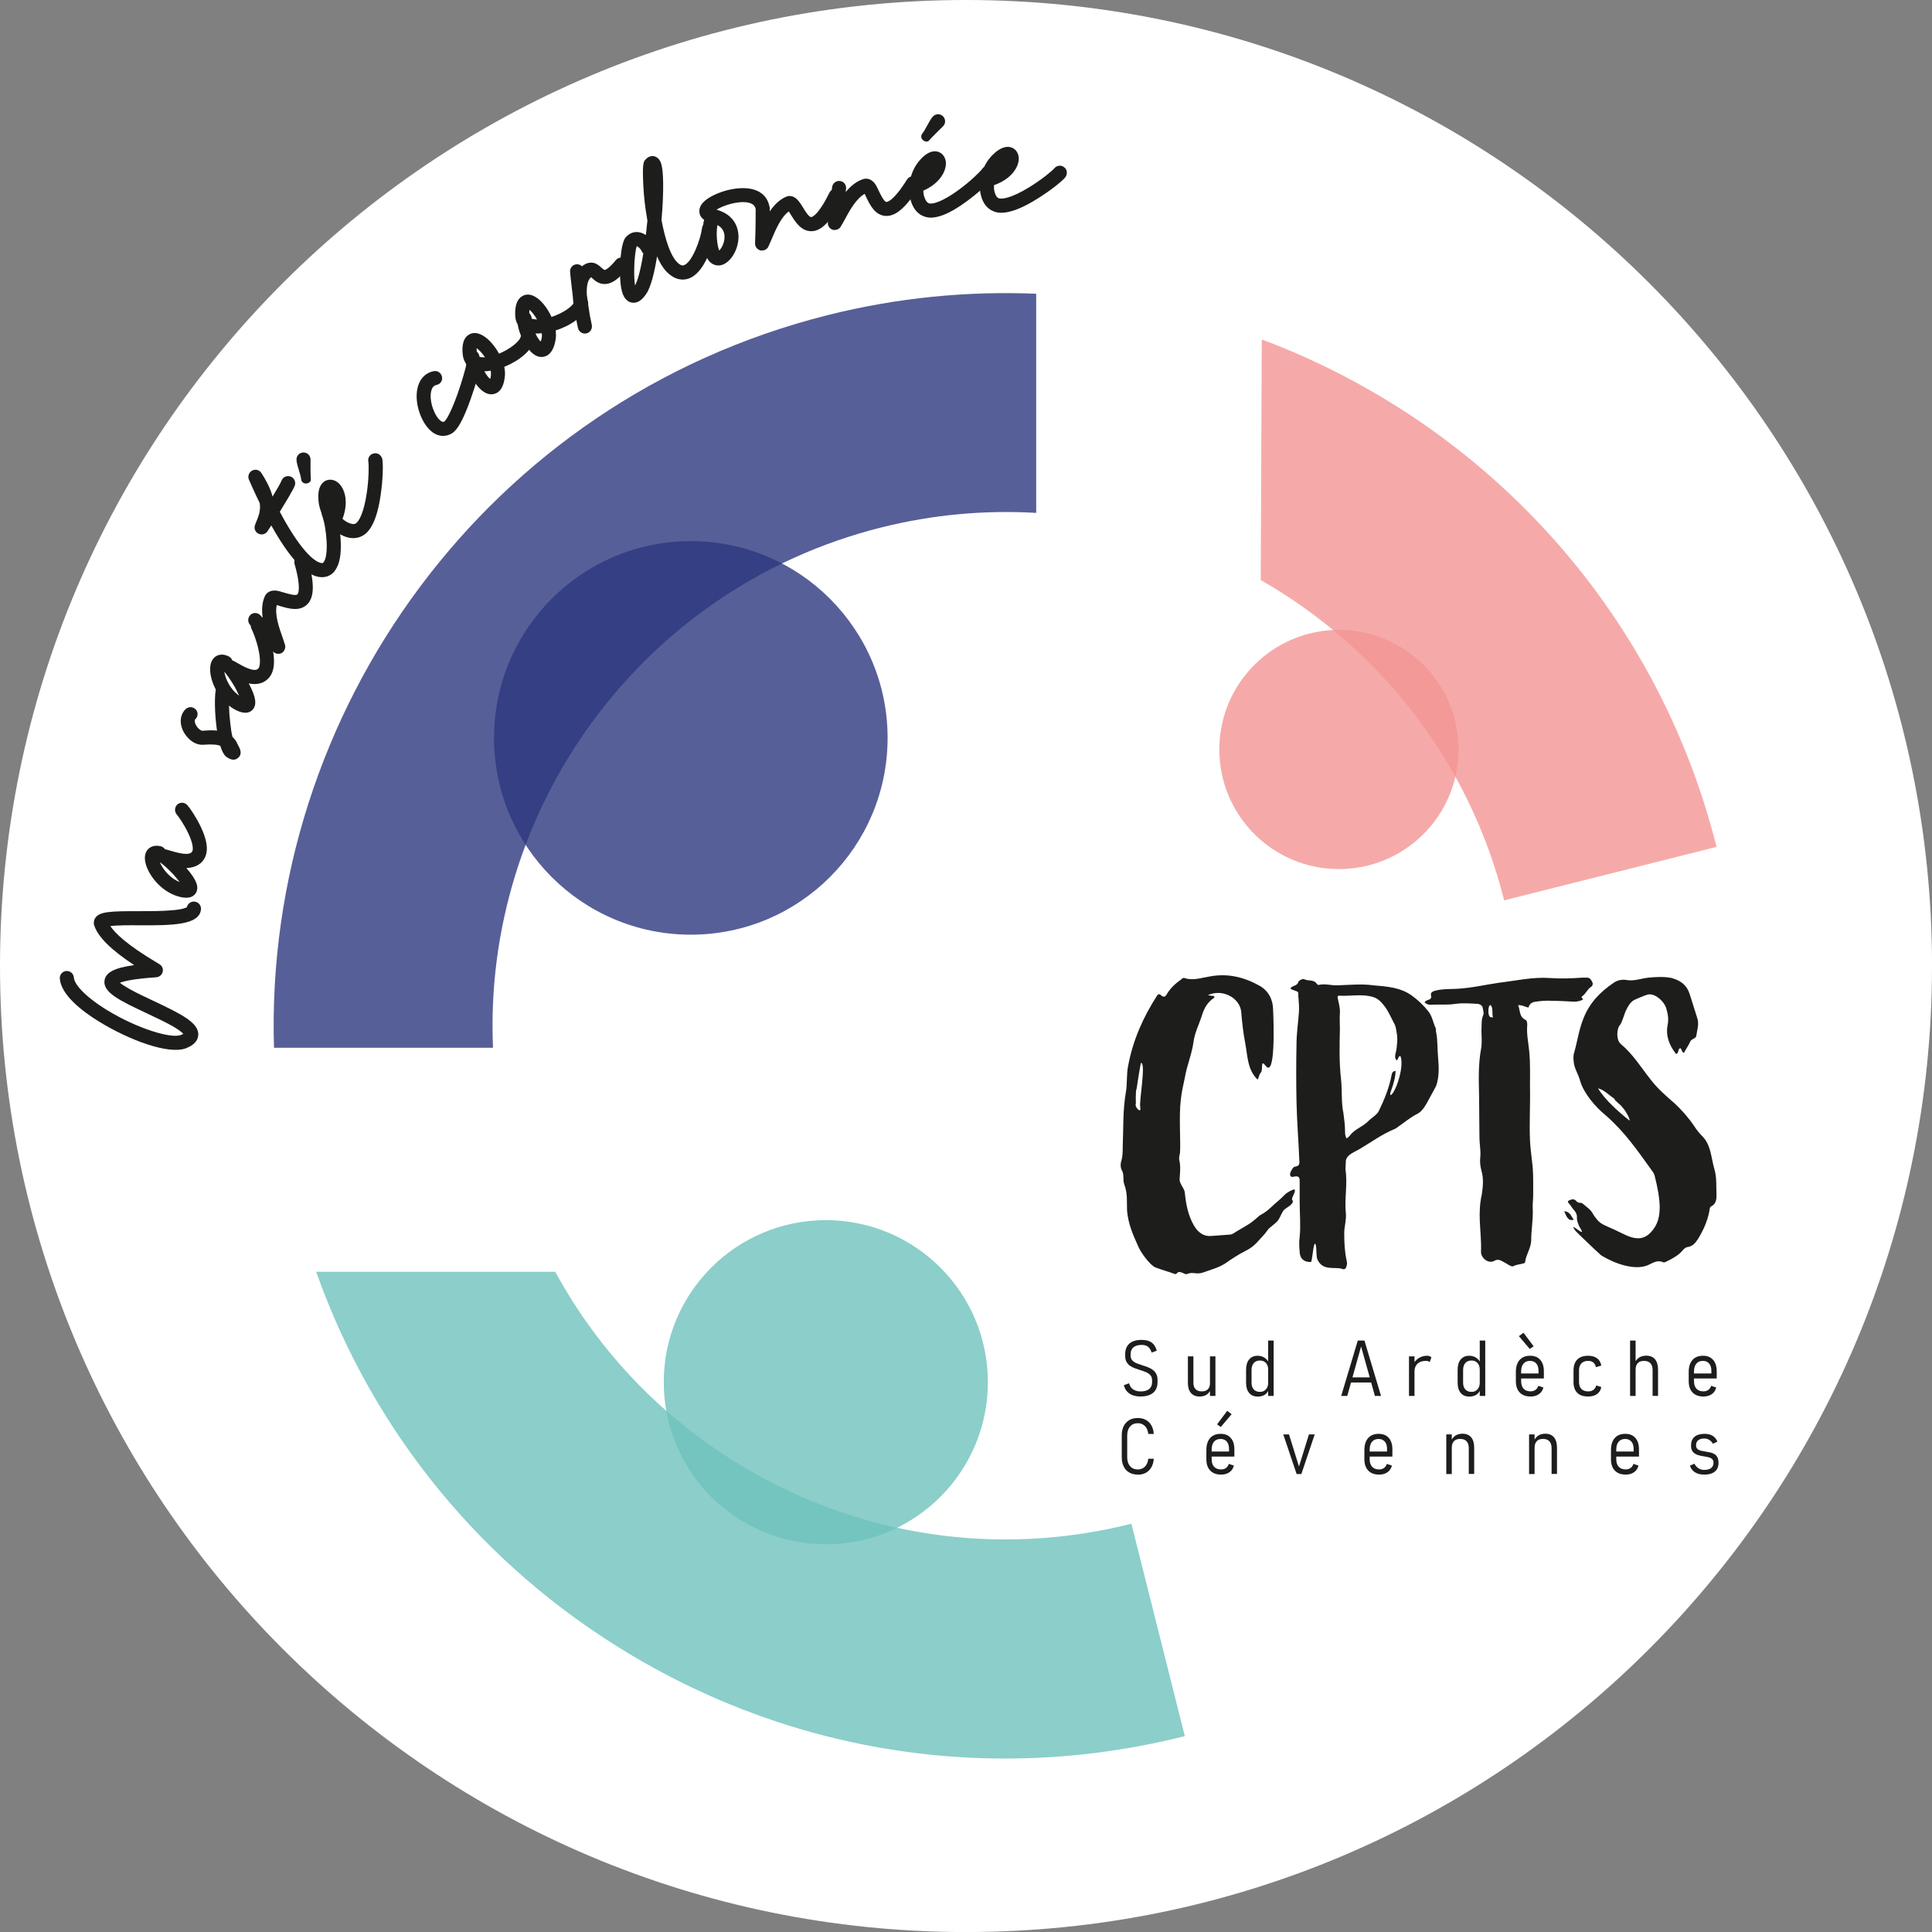 <?xml version="1.0" encoding="UTF-8"?>
<svg xmlns="http://www.w3.org/2000/svg" viewBox="0 0 445.65 445.65">
  <rect x="0" y="0" width="445.65" height="445.65" fill="#808080" stroke="none"/>
  <defs>
    <style>
      .cls-1 {
        fill: #2d377f;
      }

      .cls-1, .cls-2, .cls-3 {
        opacity: .8;
      }

      .cls-1, .cls-2, .cls-3, .cls-4, .cls-5 {
        stroke-width: 0px;
      }

      .cls-2 {
        fill: #6ec1bd;
      }

      .cls-3 {
        fill: #f29593;
      }

      .cls-4 {
        fill: #1d1d1b;
      }

      .cls-5 {
        fill: #fff;
      }
    </style>
  </defs>
  <g id="Calque_2" data-name="Calque 2">
    <path class="cls-5" d="M445.65,222.83c0,123.06-99.76,222.83-222.83,222.83S0,345.89,0,222.83,99.76,0,222.83,0s222.83,99.77,222.83,222.83"/>
  </g>
  <g id="Calque_1" data-name="Calque 1">
    <g>
      <path class="cls-1" d="M190.87,72.7c-78.3,19.7-130.03,91.41-127.67,168.99h50.52c-2.39-54.97,34.07-106.07,89.47-120,12.01-3.02,24.07-4.07,35.83-3.38v-50.55c-15.83-.66-32.01.88-48.15,4.94Z"/>
      <path class="cls-2" d="M171.28,338.25c-18.44-11.03-33.2-26.5-43.2-44.89h-55.15c13.09,36.92,38.37,67.88,72.42,88.25,26.56,15.89,56.27,24.03,86.44,24.03,13.83,0,27.75-1.71,41.51-5.17l-12.32-48.99c-30.69,7.71-62.54,3.02-89.7-13.22Z"/>
      <path class="cls-3" d="M291.05,78.31l-.24,55.49c27.02,15.45,47.98,41.39,56.15,73.88l48.99-12.33c-14.05-55.88-54.62-98.23-104.9-117.05Z"/>
      <circle class="cls-1" cx="159.35" cy="170.21" r="45.39"/>
      <circle class="cls-2" cx="190.49" cy="318.83" r="37.38"/>
      <circle class="cls-3" cx="308.85" cy="172.88" r="27.59"/>
      <g>
        <path class="cls-4" d="M44.89,207.98c.9.08,1.55.89,1.47,1.76-.33,3.72-6.8,3.72-14.3,3.7-2.08-.03-5.04-.03-6.61.18,1.07,1.61,3.86,4.36,10.77,8.45.76.45,1.23.71,1.34,1.52.08.42-.08.9-.38,1.26-.26.32-.69.55-1.15.58-5.41.36-7.54.93-8.37,1.27.35.3,1,.73,2.15,1.4,1.55.86,3.55,1.83,5.48,2.72,6.73,3.17,10.5,5.09,10.45,7.85,0,.08-.01.11-.02.19-.11,1.24-1.03,2.22-2.72,2.9-4.05,1.65-13.39-1.94-20.18-6.13-3.95-2.43-8.74-6.15-9.02-9.89-.07-.92.6-1.69,1.48-1.76.92-.07,1.69.6,1.76,1.52.07,1.33,2.11,4.05,7.49,7.4,7.19,4.42,15.01,6.74,17.21,5.83.27-.09.43-.19.55-.25-.28-.29-.91-.88-2.46-1.77-1.66-.94-3.84-1.97-5.92-2.95-6.22-2.93-10.33-4.85-9.78-7.72.34-1.75,2.29-2.79,6.82-3.42-5.23-3.45-8.26-6.41-9.17-9.03-.25-.63-.15-1.34.24-1.91.99-1.39,3.39-1.52,10.02-1.5,2.54,0,5.19,0,7.36-.19,2.67-.18,3.5-.6,3.7-.73.18-.78.92-1.36,1.74-1.29Z"/>
        <path class="cls-4" d="M43.25,185.76c.61.72,2.03,2.76,3.09,5.02,1.19,2.52,1.61,4.56,1.25,6.1-.09.4-.21.73-.4,1.07-.55,1.03-1.76,2.22-4.21,2.27,2.72,3.11,2.72,4.47,2.38,5.4-.29.75-1.13,1.87-3.71,1.3-3.98-.89-7.05-4.47-7.96-7.39-.65-2.05,0-3.17.46-3.65.41-.41,1.29-1.05,2.87-.69.44.1.81.34,1.04.71.34.04.77.18,1.28.34,1.3.38,4.38,1.33,5,.16.27-.48.2-1.85-.92-4.2-.96-2.04-2.24-3.85-2.67-4.34-.57-.71-.49-1.7.19-2.32.71-.57,1.7-.49,2.31.23ZM36.89,198.91c.56,1.41,2.18,3.61,4.56,4.55-.36-.47-.84-1.05-1.48-1.78-1.37-1.44-2.63-2.51-3.04-2.76h-.04Z"/>
        <path class="cls-4" d="M52.94,159.71c-.2,1.51-.16,4.33.17,7.03.14,1.36.31,2.45.52,3.26.45.39.85.91,1.14,1.6.06.06.12.21.18.36.31.53.77,1.41.45,2.22-.09.21-.22.44-.44.59-.47.46-1.29.78-2.54-.05-.36-.22-.98-.68-1.6-2.68-.8-.32-2.04-.38-3.76-.26-2.25.23-4.14-1.63-4.93-3.41-.79-1.87-.5-3.7.73-4.83.7-.61,1.68-.54,2.31.12.59.65.54,1.68-.14,2.26-.2.2-.09.74.07,1.13.41.9,1.21,1.55,1.66,1.52.72-.07,1.98-.18,3.31-.05-.04-.3-.12-.62-.14-.95-.39-3.17-.46-6.41-.19-8.3.11-.89.94-1.53,1.85-1.37.89.11,1.5.93,1.35,1.8Z"/>
        <path class="cls-4" d="M60.92,143.61c.43.84,1.35,3.15,1.88,5.59.59,2.73.54,4.81-.16,6.23-.18.37-.37.66-.64.95-.77.88-2.22,1.77-4.62,1.26,1.95,3.65,1.64,4.97,1.1,5.8-.45.66-1.53,1.56-3.91.43-3.67-1.77-5.86-5.95-6.08-9.01-.17-2.14.72-3.09,1.28-3.45.49-.31,1.5-.74,2.95-.02.41.2.71.52.85.92.32.12.71.35,1.17.62,1.18.67,3.96,2.29,4.84,1.28.37-.41.61-1.76.06-4.3-.47-2.21-1.31-4.26-1.62-4.83-.39-.82-.1-1.77.71-2.22.82-.39,1.77-.1,2.2.75ZM51.75,155c.23,1.5,1.31,4.01,3.41,5.46-.24-.54-.58-1.21-1.04-2.07-1.01-1.72-2-3.04-2.33-3.38l-.03-.02Z"/>
        <path class="cls-4" d="M71.08,129.22c1.49,5.4,1.44,8.55-.22,10.19-1.75,1.72-4.29.97-6.13.43-.3-.09-.63-.2-.89-.28-.5,2.21.47,5.05,1.45,7.8.13.43.3.89.43,1.32.17.45.07.97-.16,1.36-.14.23-.31.43-.57.58-.71.37-1.54.21-2.05-.4-2.3-2.76-5.26-6.1-5.29-6.12-.57-.66-.52-1.68.15-2.29s1.69-.52,2.29.15c0,0,.19.2.5.57-.23-1.73-.2-3.39.47-4.92.21-.49.83-1.52,2.6-1.38.62.07,1.28.29,1.99.5.83.24,2.55.75,2.95.38.11-.11,1-1.21-.65-7.01-.24-.85.28-1.77,1.13-2.01.85-.24,1.74.26,2.01,1.13Z"/>
        <path class="cls-4" d="M77.35,117.78c.53,1.4,1.09,4.06,1.23,6.85.18,3.19-.24,5.48-1.25,6.89-.11.15-.22.31-.31.43-1.01,1.09-2.41,1.43-3.97,1.02-3.09-.86-6.52-4.69-10.47-11.77-.43.67-.78,1.16-.86,1.33-.47.73-1.41.94-2.15.55-.74-.39-1.05-1.26-.72-2.04.06-.14.09-.26.15-.4.63-1.54,1.18-2.82.91-4.59-1.49-3.05-2.43-5.3-2.51-5.45-.29-.76.02-1.65.76-2.05.75-.4,1.65-.17,2.12.54,1.39,2.15,2.2,3.93,2.59,5.46,1.04-1.72,1.85-3.12,2.08-3.7.32-.84,1.25-1.24,2.09-.92.84.32,1.27,1.27.95,2.11-.4,1.01-1.99,3.63-3.45,6.02.23.39.46.79.66,1.21,4.82,8.71,7.68,10.29,8.69,10.55.49.16.63.03.69-.06,1.35-1.44.78-7.92-.28-10.85-.33-.84.11-1.78.98-2.08.82-.3,1.75.14,2.05.95Z"/>
        <path class="cls-4" d="M71.63,105.96c0,1.18-.03,3.3.07,4.6.1,1.01-1.87,1.49-2.21.13-.14-1.43-1.08-3.38-1.1-4.72,0-.88.73-1.6,1.61-1.6s1.62.7,1.63,1.59ZM88.15,105.73c.3,1.12.15,5.16-.34,8.42-.56,3.94-1.5,6.69-2.82,8.29-.41.49-.88.89-1.39,1.15-1.37.78-3.09.73-4.87-.2-2.34-1.19-4.87-4.06-5.26-7.8-.29-3.03.69-4.22,1.61-4.69.92-.46,2.09-.28,2.97.49,1.5,1.33,2.41,4.38,1,8.16-.02.03-.05.06-.04.11.38.37.82.67,1.21.85.76.38,1.41.48,1.79.26.79-.42,1.9-2.49,2.57-6.92.53-3.43.51-6.67.39-7.3-.19-.84.29-1.72,1.15-1.93.86-.27,1.74.26,2.01,1.12Z"/>
        <path class="cls-4" d="M110.72,84.82c-.1.8-1.03,4.08-2.16,7.25-1.78,5-2.98,6.77-3.86,7.54-.17.15-.31.27-.45.35-1.42.85-2.99.78-4.4-.19-2.59-1.84-4.3-6.63-3.58-10.08.43-2.19,1.8-3.66,3.75-4.07.89-.19,1.74.38,1.93,1.27.21.87-.37,1.74-1.24,1.9-.3.06-1,.23-1.27,1.53-.49,2.35.87,5.83,2.28,6.8.43.32.66.17.82.08.03-.03,1.01-.79,2.98-6.26,1.13-3.22,1.9-6.11,1.98-6.53.13-.87.95-1.49,1.82-1.36.9.11,1.52.92,1.39,1.8Z"/>
        <path class="cls-4" d="M123.3,78.31c-.56,2.56-3.66,4.97-6.97,6.3.15.83.23,1.67.09,2.49-.09.63-.33,2.43-1.5,3.32-.21.16-.41.27-.64.34-.57.25-1.73.46-3.14-.7-1.5-1.23-3.15-3.96-3.66-6.18-.36-.53-.62-1.19-.73-1.96-.1-.88-.4-3.64,1.39-4.71.56-.38,1.78-.78,3.48.34,1.19.75,2.52,2.25,3.49,4.03,2.45-1.01,4.73-2.75,5.01-3.95.18-.89,1.03-1.45,1.95-1.24.86.2,1.42,1.05,1.22,1.92ZM109.94,80.32c0,.19,0,.43.03.78.36.29.6.73.64,1.22.16.02.39.08.69.09.19,0,.38,0,.57,0-.72-1.07-1.43-1.76-1.92-2.09ZM113.17,85.5c-.5.09-.99.14-1.45.15.5.9.98,1.48,1.35,1.77.05-.18.11-.42.16-.79.04-.32.04-.7-.06-1.14Z"/>
        <path class="cls-4" d="M135.59,70.45c-.75,2.51-4.02,4.69-7.41,5.77.09.84.11,1.69-.09,2.49-.13.63-.51,2.4-1.74,3.2-.22.14-.43.24-.66.3-.59.2-1.76.34-3.08-.92-1.41-1.33-2.85-4.18-3.19-6.43-.32-.56-.53-1.23-.58-2.01-.03-.88-.13-3.65,1.74-4.6.59-.34,1.83-.65,3.45.59,1.13.84,2.35,2.43,3.19,4.27,2.52-.83,4.92-2.39,5.28-3.57.24-.88,1.13-1.37,2.03-1.1.84.26,1.34,1.16,1.08,2ZM122.12,71.47c-.01.19-.04.43-.03.78.34.32.55.77.55,1.26.16.03.39.11.68.14.19.01.38.03.56.04-.64-1.12-1.3-1.86-1.76-2.23ZM124.96,76.87c-.5.06-.99.06-1.45.05.43.94.87,1.55,1.21,1.87.07-.18.14-.41.22-.77.07-.31.09-.69.02-1.14Z"/>
        <path class="cls-4" d="M144.58,62.07c-1.86,2.25-3.36,3.34-4.86,3.44-1.53.12-2.52-.8-3.13-1.36-.07-.05-.16-.13-.25-.21-.88.75-1.06,2.28-.98,4.05.22,1.56.43,3.26.7,4.75.03.2.07.44.13.62.11.59.22,1.17.33,1.67.1.72-.23,1.38-.82,1.71-.13.07-.32.13-.47.17-.85.17-1.72-.38-1.9-1.23-.15-.65-.32-1.42-.46-2.29-.33-1.59-.66-3.35-.75-5.07-.37-2.99-.64-5.56-.63-5.7-.02-.89.69-1.64,1.58-1.66.47,0,.87.16,1.17.47,1.12-.93,2.12-.92,2.77-.77.77.22,1.3.7,1.74,1.1.25.21.58.5.72.51.08,0,.84-.12,2.58-2.26.56-.7,1.59-.8,2.29-.24.7.56.8,1.59.24,2.29Z"/>
        <path class="cls-4" d="M165.14,53.08c-.15,1.23-.75,3.57-1.73,5.79-1.3,2.99-2.84,4.81-4.63,5.41-1.23.39-3.07.44-5.12-1.7-.81-.88-1.52-2.09-2.1-3.44-.56,3.52-1.41,7.14-2.55,8.73-.28.38-.93,1.33-1.86,1.75-.38.17-.84.25-1.27.2-.66-.08-1.57-.45-2.17-1.87-.77-1.89-.76-5.25-.64-7.08.08-2.19.41-5.03,1.2-6.05.83-1,1.91-1.45,3.12-1.25.54.09,1.1.33,1.58.65.1-.71.18-1.45.24-2.22.05-.35.08-.74.13-1.09-.15-.88-.29-1.73-.41-2.55-.35-2.41-.54-4.93-.6-7.1-.13-3.67.19-4.06.56-4.44.89-1.06,2.05-.97,2.75-.42.82.62,1.27,1.79,1.33,5.86.03,2.35-.1,5.35-.38,8.5.88,4.69,2.1,8.12,3.46,9.57.99,1.09,1.53.92,1.71.84,1.88-.6,3.86-6.01,4.16-8.47.09-.91.89-1.52,1.8-1.43.87.1,1.52.89,1.43,1.79ZM148.39,58.43c-.2-.16-.36-.42-.46-.66-.15-.34-.74-.91-1.03-.99l-.03.02c-.19.5-.53,2.39-.57,5.06-.05,1.81.05,3.13.18,3.98.58-1.01,1.3-3.53,1.91-7.41Z"/>
        <path class="cls-4" d="M194.26,45.88c-2.49,5.02-4.63,7.33-6.96,7.45-2.45.11-3.85-2.14-4.87-3.8-.15-.23-.32-.53-.47-.76-1.81,1.3-2.98,4.06-4.13,6.78-.19.41-.37.86-.56,1.27-.18.45-.56.76-1.03.9-.25.08-.53.08-.81.05-.77-.2-1.29-.87-1.26-1.67.13-3.08.14-6.79.14-7.81v-.04c-.1-.56-.4-1.26-1.82-1.54-2.38-.42-5.7.71-7.23,1.65,3.92,1.09,4.83,3.81,5.03,5.37.37,2.77-1.09,6.01-3.16,7.12-.17.09-.37.19-.59.26-.94.29-1.91.07-2.66-.57-1.25-1.12-1.63-3.53-1.75-5.35-.07-.73-.16-2.87.29-4.47-1.1-.77-1.14-1.78-1.09-2.27.11-1.33,1.36-2.54,3.64-3.59,1.87-.85,4-1.38,5.91-1.45,3.59-.15,5.96,1.3,6.56,4.04.09.17.11.36.14.59-.04.01-.03.29-.02.72.96-1.4,2.09-2.61,3.64-3.32.45-.22,1.63-.61,2.82.72.42.46.79,1.02,1.18,1.65.43.78,1.41,2.29,1.91,2.26.16,0,1.55-.23,4.21-5.62.41-.84,1.39-1.13,2.18-.74.83.38,1.12,1.35.74,2.18ZM165.49,51.92c-.1.58-.22,1.61-.14,2.92.09,1.47.36,2.46.55,2.95.55-.52,1.31-1.9,1.22-3.37-.07-1.12-.59-1.95-1.63-2.5Z"/>
        <path class="cls-4" d="M211.99,43.13c-3,4.73-5.37,6.8-7.7,6.68-2.45-.14-3.6-2.53-4.44-4.25-.13-.28-.27-.6-.39-.85-1.97,1.11-3.43,3.74-4.81,6.31-.23.39-.46.82-.69,1.21-.22.43-.67.71-1.11.79-.26.05-.53.06-.81-.03-.75-.28-1.19-1-1.08-1.79.5-3.56.99-7.99.98-8.03.1-.87.9-1.52,1.8-1.42.9.09,1.52.9,1.42,1.8,0,0-.02.27-.09.75,1.12-1.33,2.37-2.42,3.96-2.96.5-.17,1.69-.4,2.77,1,.37.5.64,1.14.97,1.81.38.77,1.15,2.39,1.7,2.44.15,0,1.56-.07,4.76-5.19.47-.74,1.5-.98,2.24-.51.75.47.98,1.46.51,2.25Z"/>
        <path class="cls-4" d="M229.31,40.7c-.59,1-3.57,3.73-6.23,5.67-3.2,2.37-5.81,3.63-7.88,3.81-.64.06-1.25,0-1.8-.18-1.52-.43-2.69-1.69-3.28-3.61-.79-2.5-.53-6.32,1.86-9.22,1.95-2.33,3.49-2.47,4.47-2.14.98.33,1.67,1.29,1.74,2.46.1,2-1.43,4.79-5.1,6.44-.04,0-.07,0-.11.05,0,.53.09,1.05.24,1.46.26.81.65,1.34,1.08,1.46.86.26,3.11-.39,6.74-3.03,2.81-2.03,5.1-4.32,5.47-4.85.46-.72,1.43-1,2.19-.54.8.42,1.04,1.42.62,2.22ZM217.55,29.11c-.83.83-2.37,2.3-3.23,3.28-.65.78-2.37-.28-1.65-1.48.92-1.11,1.65-3.14,2.59-4.1.63-.62,1.65-.6,2.27.02.62.63.64,1.65.02,2.27Z"/>
        <path class="cls-4" d="M245.82,40.79c-.67.95-3.86,3.42-6.68,5.14-3.38,2.1-6.09,3.14-8.16,3.15-.64,0-1.25-.1-1.78-.33-1.47-.56-2.54-1.91-2.97-3.86-.59-2.56,0-6.34,2.61-9.04,2.13-2.17,3.68-2.18,4.63-1.77.95.41,1.56,1.42,1.53,2.59-.06,2-1.81,4.65-5.61,6-.04,0-.08,0-.11.04-.03.53,0,1.06.12,1.47.19.83.54,1.39.95,1.54.83.33,3.13-.14,6.96-2.47,2.97-1.8,5.44-3.89,5.85-4.38.52-.68,1.5-.88,2.22-.36.76.48.92,1.5.43,2.26Z"/>
      </g>
      <g>
        <path class="cls-4" d="M290.81,227.55c1.83,1.1,2.75,3.03,2.84,5.05.18,3.76.55,16.24-1.74,13.21-1.28-1.65-.46,1.01-1.1,1.65-.46.46-.37,1.1-.73,1.56-2.38-2.29-2.29-5.51-2.84-8.35-.46-2.39-.73-4.77-.92-7.16-.27-3.39-4.4-5.51-7.71-3.95.64.09,1.01.18,1.38.18.18.18.18.37,0,.46-1.47,1.01-2.2,2.29-2.75,4.04-.64,2.02-1.65,3.95-1.93,6.06-.37,2.84-1.56,5.5-2.02,8.35-.37,1.65-.73,3.3-.92,5.05-.46,3.67,0,9.72-.18,12.2-.09.55-.28,1.1-.18,1.65.37,1.47.18,2.94.09,4.4-.09,1.1,1.1,2.11,1.19,3.12.28,2.66.73,5.23,2.11,7.61,1.01,1.74,2.39,2.66,4.4,2.39l3.76-.28c.64,0,1.1-.37,1.65-.73,2.48-1.47,3.21-1.74,5.32-3.67.28-.18,1.28-.64,2.48-1.74,1.1-1.1,2.2-1.84,3.3-3.03.64-.64,1.74-1.19,2.29-1.28.46.73-1.1,2.11-.37,2.66,0,.18-.09.37-.09.46-.64.92-1.74,1.19-2.2,1.93-.64,1.1-.73,1.65-1.38,2.39-.55.55-1.19,1.01-1.83,1.56-.28.28-.55.73-.92,1.19-1.93,2.11-2.57,3.03-4.4,3.95-1.65.83-3.21,1.83-4.77,2.94-1.56,1.01-3.39,1.47-5.14,2.11-1.65.55-2.29-.28-3.76.37-.28.09-.64-.18-.92-.28-.46-.18-.92-.37-1.28,0-.09.18-.37.28-.46.28-1.74-.64-2.94-.92-4.59-1.56-1.28-.55-3.39-3.49-3.95-4.86-1.28-2.84-2.29-5.14-2.57-8.26-.09-2.39.18-3.67-.64-6.06-.37-.92,0-2.02-.46-3.03-.46-.73-.46-1.65-.18-2.48.28-1.01.28-2.02.28-3.03.18-4.22,0-8.53.73-12.66.37-2.11.09-4.13.55-6.24,1.1-5.87,3.49-11.19,6.7-16.15.09-.09.18-.18.37-.28.09.09.27.09.37.18.64.64,1.1.55,1.47-.18.83-1.38,1.93-2.39,3.21-3.3.27-.18.46-.55.92-.37,1.93.64,3.85-.09,5.69-.37,4.31-.83,8.17.18,11.84,2.29ZM262.18,251.13c-.27.37-.18,3.21-.18,3.49-.37.73,1.38,2.48,1.01.73-.27-1.38,1.38-10.18.18-10.18-.09,0-1.01,5.78-1.01,5.96Z"/>
        <path class="cls-4" d="M303.66,226.82c.09.18.28.37.55.37,1.47-.37,2.94.18,4.4.09,2.75-.09,5.5-.37,8.17,0,3.12.27,6.24.46,8.9,2.38,1.38,1.01,2.66,2.2,3.76,3.58,1.01,1.28,1.1,2.66,1.74,3.95.09.27,0,.64.09.92.37,1.65.27,3.95.46,5.96.18,2.11.28,4.31-.46,6.42l-.64,1.19c-1.47,2.57-2.11,4.4-3.67,5.23-1.65.83-3.03,2.02-4.5,3.03-.28.18-.55.46-.92.55-2.84,1.19-5.32,3.03-7.98,4.59l-1.19.64c-1.84.92-1.93,1.84-1.93,2.2l-.09,1.83c.55,3.39-.27,6.79.09,10.09.18,1.38-.37,3.21-.37,4.5,0,2.2.09,4.31.55,6.42.09.46.18.83,0,1.19-.09.64-.46,1.01-1.1.73-1.56-.55-4.5.64-5.69-2.29-.27-.83-.09-3.21-.46-3.49-.46-.27-.64,4.22-1.01,4.22-1.56,0-2.48-.73-2.57-2.29-.09-1.19-.18-2.29,0-3.49.27-2.57,0-5.6,0-8.17v-4.86c0-.73-.28-1.1-1.19-.92-.92.28-1.19-.18-.92-1.01.27-.55.64-1.28,1.1-1.28,1.19-.18.92-.92.92-1.65-.18-4.5-.55-8.9-.64-13.4-.09-4.4-.09-8.72,0-13.12,0-2.48.37-4.86.55-7.34.09-1.1,0-2.29-.09-3.39-.09-.55,0-.92-.09-1.28-.09-.37-1.65-.55-1.74-.92.18-.64,1.56-.55,1.74-1.38.09-.46,1.01-.92,1.47-.73.83.46,2.02,0,2.75.92ZM308.52,229.94c.18,1.19.64,2.39.55,3.67-.09,1.19,0,2.48,0,3.76-.09,3.85-.18,7.8.27,11.65.28,2.57,0,5.23.55,7.8.18,1.38.37,2.75.37,4.13,0,.46,0,1.1.37,1.65.37-.27.55-.46.73-.64,1.1-1.56,3.03-2.02,4.4-3.49.73-.73,1.83-1.28,2.29-2.2,1.28-2.66,2.38-5.32,2.94-8.26.09-.64.37-.92.92-1.01,0,1.28-.37,2.84-1.19,5.05-.09.37,0,.37,0,.55.92,0,3.21-6.06,2.39-8.81,0-.09-.09-.18-.28-.18-.28.18-.28.64-.64,1.01-.55-.55-.37-1.1-.28-1.65.28-1.1.28-1.47.37-2.48.09-.73,0-1.93-.18-2.66-.09-.55-.18-1.28-.55-1.83-.83-1.56-1.47-3.21-2.75-4.59-.55-.64-1.19-1.19-2.2-1.47-2.57-.73-5.23-.09-7.8-.28-.09,0-.18.09-.28.28Z"/>
        <path class="cls-4" d="M367.24,226.45c.37.55,0,1.1-.37,1.28-.73.55-1.1,1.47-1.83,2.02-.55.37.09.46.09.83-.73.37-1.56.55-2.39.46-1.56-.09-3.21-.18-4.77-.18-1.19-.09-2.39,0-3.58.18-1.01.09-1.56.46-1.83,1.38-.83-.18-1.47-.64-2.39-.55.55,1.19.18,2.66,1.74,3.39.37.18.37.83.37,1.28-.18,2.02.28,3.95.46,5.96.27,2.75.18,5.51.18,8.26.09,4.13-.18,8.17,0,12.29.09,1.65.28,3.21.46,4.77.37,2.66.27,5.32.27,7.98,0,1.01-.18,2.11-.09,3.21.09,2.39-.37,4.77-.37,7.25-.09,1.65-1.1,3.03-1.38,4.68,0,.18,0,.28-.09.37-.83.37-1.74.28-2.57.73-.28.18-.64,0-1.01-.18-.55-.37-1.28-.73-1.93-1.1-.46-.18-.92-.28-1.56.09-1.28.73-3.12-.64-3.03-2.2.09-2.29-.18-4.68-.28-6.97-.09-2.11,0-4.13.46-6.15.27-1.84.46-3.67-.09-5.51-.27-1.01-.37-2.02-.27-3.03.18-1.56-.18-3.03-.18-4.5,0-3.3-.09-6.61-.09-9.91-.09-3.58-.18-7.16.46-10.64.27-1.38.09-2.84.09-4.31.09-1.1-.09-2.29.37-3.39.28-.55,0-1.19-.09-1.84-.18-.55-.64-.73-1.01-.83-1.74-.09-3.58-.27-5.32,0-1.83.28-3.67.09-5.51.18-.55.09-1.1-.09-1.56-.55.28-.37.55-.46.83-.55.55-.18.83-.37.64-1.1-.09-.55.27-.83.92-1.01,1.65-.46,3.49-.37,5.14-.46,3.3-.18,6.42-.92,9.54-1.38,3.95-.46,7.8-1.38,11.84-1.1,2.48.18,5.05.09,7.52-.09h1.01c.64,0,.92.37,1.19.92ZM343.57,231.96c-.37.55-.37,2.57.27,2.66l.55.09c-.28-.73.09-2.29-.55-2.84,0-.09-.18,0-.27.09Z"/>
        <path class="cls-4" d="M363.02,281.32c-1.38.55-1.83-1.1-2.2-1.93,1.38.09,1.56,1.19,2.2,1.93ZM385.68,225.63c2.02.55,3.49,1.65,4.13,3.85l1.65,5.23c.55,1.47,0,2.84-.18,4.22-.09.64-1.01.64-1.38,1.28-.37.92-1.01,1.74-1.47,2.66-.55-.18-.46-.83-.83-1.1-.64.18-.28,1.01-.83,1.28-.09.09-.18.09-.28-.09-1.47-1.93-2.29-4.04-1.83-6.51.28-1.28.09-2.48-.28-3.76-.46-1.74-2.84-3.85-4.5-3.21-.92.28-1.84.73-2.75,1.1-1.01.46-1.56,1.47-2.02,2.39-.46.92-.83,2.57-1.38,3.39-.92,1.01-.92,3.67.18,4.5,2.75,2.29,4.59,5.32,6.7,7.98,1.65,2.2,3.67,3.95,5.69,5.69,1.65,1.56,3.21,3.3,4.5,5.23.46.73,1.1,1.56,1.74,2.2,2.2,2.11,2.11,5.05,2.94,7.8.55,1.93.37,3.95.46,5.96,0,.92-.09,1.93-1.1,2.48-.55.28-.46.73-.55,1.19-.46,2.39-1.47,4.59-2.75,6.61-.55.83-1.28,1.56-2.29,1.65-.46.09-.73.37-1.01.64-.92,1.19-2.29,1.93-3.58,2.57-.37.18-.73.46-1.1.27-1.1-.46-2.02,0-2.94.46-2.75,1.56-7.34.37-11.28-2.02-.37-.28-5.78-5.41-5.96-5.69-1.93-2.66,2.94,2.2,1.1-.64-.37-.64-.83-1.74-.73-2.57,0-1.1-.92-1.65-1.38-2.48-.18-.37-.64-.55-.73-1.1.37-.28,1.28-.73,1.83-.18.73.83.92.37,1.47.64.55.37.64.55,1.38,1.1,1.01.83,1.19,1.65,1.84,2.38.92,1.28,1.93,1.56,3.3,2.2,3.21,1.28,6.42,4.04,9.27,1.1,1.74-1.84,2.11-3.76,2.11-6.06-.09-2.39-.55-4.59-1.1-6.79-.09-.55-.37-1.01-.64-1.38-3.49-4.86-6.33-8.99-10.73-12.84-2.29-1.84-5.05-5.05-5.87-7.89-.37-1.47-1.28-2.75-1.47-4.22-.09-.83-.18-1.65.09-2.38.73-2.57,1.1-5.32,2.11-7.8,1.38-3.58,3.85-6.15,6.97-8.26.92-.64,1.93-.83,3.12-.64,1.65.28,3.21-.37,4.86-.55,1.84-.18,3.67-.28,5.51.09ZM375.86,258.47c.28-.09-.73-2.02-1.38-2.75-.92-1.28-1.93-1.65-2.11-2.29-1.28-.83-2.29-2.02-3.76-2.39,1.65,2.75,4.95,5.6,7.25,7.43Z"/>
      </g>
      <g>
        <path class="cls-4" d="M263.11,322.13c-.65,0-1.24-.09-1.76-.27-.52-.18-.96-.46-1.33-.84-.36-.38-.62-.88-.78-1.5l1.19-.44c.2.68.54,1.16,1.01,1.45.47.29,1.03.43,1.67.43.86,0,1.51-.19,1.96-.55.45-.37.68-.9.68-1.6v-.39c0-.5-.12-.89-.37-1.18-.25-.29-.57-.52-.97-.7-.4-.18-.83-.33-1.29-.47-.42-.14-.84-.28-1.27-.43-.42-.15-.81-.34-1.15-.57s-.62-.54-.84-.91c-.21-.37-.32-.84-.32-1.42v-.32c0-1.1.33-1.93.98-2.5.65-.57,1.6-.85,2.83-.85.96,0,1.71.2,2.28.59.56.4.96,1.03,1.2,1.9l-1.18.44c-.19-.62-.48-1.07-.84-1.35-.37-.28-.85-.42-1.45-.42-.82,0-1.45.18-1.9.54-.44.36-.66.89-.66,1.59v.32c0,.49.14.88.42,1.16.28.28.64.51,1.1.68.45.17.92.33,1.41.49.41.12.81.26,1.19.42.38.16.73.36,1.05.6s.57.56.76.93c.19.37.28.83.28,1.39v.42c0,1.09-.33,1.92-1,2.49-.67.57-1.63.86-2.9.86Z"/>
        <path class="cls-4" d="M275.28,312.87v6.13c0,.61.16,1.09.5,1.44.33.34.8.51,1.42.51s1.09-.16,1.41-.48c.32-.32.49-.78.49-1.39l.12,1.54c-.19.45-.49.81-.91,1.09-.42.28-.95.42-1.61.42-.86,0-1.52-.27-1.99-.82-.47-.55-.7-1.32-.7-2.32v-6.12h1.27ZM279.1,322v-9.13h1.26v9.13h-1.26Z"/>
        <path class="cls-4" d="M290.14,322.15c-.86,0-1.53-.28-2-.84-.48-.56-.71-1.35-.71-2.37v-2.93c0-1.04.23-1.85.7-2.42.47-.57,1.12-.86,1.97-.86.55,0,1.05.13,1.51.4.45.27.82.68,1.1,1.24l-.19,1.5c0-.39-.07-.73-.22-1.04-.15-.31-.36-.55-.65-.73-.28-.18-.62-.27-1.03-.27-.61,0-1.08.19-1.42.58s-.51.93-.51,1.62v2.91c0,.67.17,1.19.51,1.56.34.37.81.56,1.42.56.4,0,.75-.09,1.03-.28.28-.18.5-.43.65-.74.15-.31.22-.65.22-1.03l.12,1.56c-.21.55-.53.95-.97,1.2-.44.25-.95.38-1.54.38ZM292.52,322v-12.78h1.27v12.78h-1.27Z"/>
        <path class="cls-4" d="M309.37,322l3.83-12.78h1.53l3.83,12.78h-1.41l-3.19-11.41-3.19,11.41h-1.41ZM311.28,318.9v-1.18h5.54v1.18h-5.54Z"/>
        <path class="cls-4" d="M325.01,322v-9.13h1.27v9.13h-1.27ZM329.79,314.2c-.1-.1-.22-.17-.37-.22-.15-.05-.32-.07-.51-.07-.81,0-1.44.21-1.9.61-.46.41-.7.98-.73,1.71l-.19-1.76c.33-.55.77-.98,1.31-1.28.54-.3,1.13-.46,1.78-.46.21,0,.39.03.56.09.17.06.32.15.44.27l-.4,1.12Z"/>
        <path class="cls-4" d="M338.94,322.15c-.86,0-1.53-.28-2-.84-.48-.56-.71-1.35-.71-2.37v-2.93c0-1.04.23-1.85.7-2.42.47-.57,1.12-.86,1.97-.86.55,0,1.05.13,1.51.4.45.27.82.68,1.1,1.24l-.19,1.5c0-.39-.07-.73-.22-1.04-.15-.31-.36-.55-.65-.73-.28-.18-.62-.27-1.03-.27-.61,0-1.08.19-1.42.58s-.51.93-.51,1.62v2.91c0,.67.17,1.19.51,1.56.34.37.81.56,1.42.56.4,0,.75-.09,1.03-.28.28-.18.5-.43.65-.74.15-.31.22-.65.22-1.03l.12,1.56c-.21.55-.53.95-.97,1.2-.44.25-.95.38-1.54.38ZM341.33,322v-12.78h1.27v12.78h-1.27Z"/>
        <path class="cls-4" d="M353.05,322.13c-1.07,0-1.91-.31-2.5-.93-.6-.62-.89-1.5-.89-2.63v-2.1c0-1.19.29-2.11.86-2.76.57-.65,1.38-.98,2.42-.98s1.78.31,2.34.94c.56.62.84,1.51.84,2.65v1.65h-5.63v-1.16h4.4v-.56c0-.74-.16-1.31-.51-1.72-.35-.41-.83-.62-1.44-.62-.65,0-1.16.21-1.52.64-.36.43-.54,1.04-.54,1.82v2.23c0,.74.19,1.32.57,1.73s.91.61,1.6.61c.45,0,.82-.11,1.14-.34.31-.23.53-.54.64-.94l1.18.39c-.17.66-.51,1.17-1.02,1.53-.51.36-1.16.55-1.93.55ZM352.87,311.16l-2.51-2.95,1.06-.79,2.34,3.12-.89.62Z"/>
        <path class="cls-4" d="M366.32,322.13c-1.1,0-1.93-.28-2.5-.85-.57-.57-.86-1.4-.86-2.49v-2.67c0-1.09.29-1.93.86-2.51.57-.58,1.41-.88,2.5-.88.86,0,1.54.2,2.07.58.52.39.85.95.98,1.68l-1.23.38c-.11-.48-.32-.84-.62-1.09-.3-.25-.69-.37-1.16-.37-.69,0-1.21.19-1.58.57-.37.38-.55.93-.55,1.64v2.67c0,.7.18,1.24.55,1.61.37.37.89.55,1.58.55.49,0,.89-.12,1.2-.36.31-.24.53-.58.65-1.02l1.16.37c-.13.7-.45,1.24-.98,1.62-.52.38-1.21.57-2.07.57Z"/>
        <path class="cls-4" d="M376.01,322v-12.78h1.27v12.78h-1.27ZM381.2,322v-5.99c0-.68-.17-1.2-.51-1.56-.34-.36-.83-.54-1.47-.54s-1.11.17-1.44.52c-.33.35-.5.86-.5,1.53l-.19-1.64c.28-.56.64-.97,1.09-1.23.45-.25.97-.38,1.56-.38.89,0,1.57.28,2.03.84s.69,1.38.69,2.45v5.99h-1.27Z"/>
        <path class="cls-4" d="M392.92,322.13c-1.07,0-1.91-.31-2.5-.93-.6-.62-.89-1.5-.89-2.63v-2.1c0-1.19.29-2.11.86-2.76.57-.65,1.38-.98,2.42-.98s1.78.31,2.34.94c.56.62.84,1.51.84,2.65v1.65h-5.63v-1.16h4.4v-.56c0-.74-.16-1.31-.51-1.72-.35-.41-.83-.62-1.44-.62-.65,0-1.16.21-1.52.64-.36.43-.54,1.04-.54,1.82v2.23c0,.74.19,1.32.57,1.73s.91.61,1.6.61c.45,0,.82-.11,1.14-.34.31-.23.53-.54.64-.94l1.18.39c-.17.66-.51,1.17-1.02,1.53-.51.36-1.16.55-1.93.55Z"/>
        <path class="cls-4" d="M262.46,340.14c-.76,0-1.42-.16-1.98-.48s-.98-.78-1.28-1.39c-.3-.6-.45-1.32-.45-2.15v-5c0-.84.15-1.56.45-2.16.3-.6.73-1.06,1.28-1.39s1.22-.48,1.98-.48c.71,0,1.33.15,1.86.44.53.29.96.72,1.27,1.27.31.55.5,1.21.55,1.97h-1.27c-.05-.52-.19-.96-.4-1.33s-.5-.65-.84-.85c-.35-.2-.74-.3-1.17-.3-.76,0-1.35.25-1.79.76-.44.5-.66,1.2-.66,2.08v5c0,.87.22,1.56.66,2.07.44.5,1.03.76,1.79.76.65,0,1.2-.22,1.63-.65.44-.43.7-1.04.78-1.83h1.27c-.05.76-.24,1.42-.55,1.97-.32.55-.74.97-1.27,1.27-.53.29-1.15.44-1.86.44Z"/>
        <path class="cls-4" d="M281.66,340.14c-1.07,0-1.91-.31-2.5-.93-.6-.62-.89-1.5-.89-2.63v-2.1c0-1.19.29-2.11.86-2.76.57-.65,1.38-.98,2.42-.98s1.78.31,2.34.94c.56.62.84,1.51.84,2.65v1.65h-5.63v-1.16h4.4v-.56c0-.74-.16-1.31-.51-1.72-.35-.41-.83-.62-1.44-.62-.65,0-1.16.21-1.52.64-.36.43-.54,1.04-.54,1.82v2.23c0,.74.19,1.32.57,1.73s.91.61,1.6.61c.45,0,.82-.11,1.14-.34.31-.23.53-.54.64-.94l1.18.39c-.17.66-.51,1.17-1.02,1.53-.51.36-1.16.55-1.93.55ZM281.59,329.17l-.85-.62,2.34-3.12,1.02.78-2.51,2.95Z"/>
        <path class="cls-4" d="M299.63,338.28l2.3-7.4h1.33l-3.08,9.13h-1.09l-3.08-9.13h1.32l2.3,7.4Z"/>
        <path class="cls-4" d="M318.11,340.14c-1.07,0-1.91-.31-2.5-.93-.6-.62-.89-1.5-.89-2.63v-2.1c0-1.19.29-2.11.86-2.76.57-.65,1.38-.98,2.42-.98s1.78.31,2.34.94c.56.62.84,1.51.84,2.65v1.65h-5.63v-1.16h4.4v-.56c0-.74-.16-1.31-.51-1.72-.35-.41-.83-.62-1.44-.62-.65,0-1.16.21-1.52.64-.36.43-.54,1.04-.54,1.82v2.23c0,.74.19,1.32.57,1.73s.91.61,1.6.61c.45,0,.82-.11,1.14-.34.31-.23.53-.54.64-.94l1.18.39c-.17.66-.51,1.17-1.02,1.53-.51.36-1.16.55-1.93.55Z"/>
        <path class="cls-4" d="M333.61,340.01v-9.13h1.27v9.13h-1.27ZM338.8,340.01v-6c0-.68-.17-1.2-.51-1.56-.34-.36-.83-.54-1.47-.54s-1.11.17-1.44.52c-.33.35-.5.86-.5,1.52l-.19-1.53c.28-.6.64-1.04,1.09-1.31.45-.27.97-.4,1.55-.4.89,0,1.57.28,2.03.84s.69,1.38.69,2.45v5.99h-1.27Z"/>
        <path class="cls-4" d="M352.71,340.01v-9.13h1.27v9.13h-1.27ZM357.9,340.01v-6c0-.68-.17-1.2-.51-1.56-.34-.36-.83-.54-1.47-.54s-1.11.17-1.44.52c-.33.35-.5.86-.5,1.52l-.19-1.53c.28-.6.64-1.04,1.09-1.31.45-.27.97-.4,1.55-.4.89,0,1.57.28,2.03.84s.69,1.38.69,2.45v5.99h-1.27Z"/>
        <path class="cls-4" d="M374.99,340.14c-1.07,0-1.91-.31-2.5-.93-.6-.62-.89-1.5-.89-2.63v-2.1c0-1.19.29-2.11.86-2.76.57-.65,1.38-.98,2.42-.98s1.78.31,2.34.94c.56.62.84,1.51.84,2.65v1.65h-5.63v-1.16h4.4v-.56c0-.74-.16-1.31-.51-1.72-.35-.41-.83-.62-1.44-.62-.65,0-1.16.21-1.52.64-.36.43-.54,1.04-.54,1.82v2.23c0,.74.19,1.32.57,1.73s.91.61,1.6.61c.45,0,.82-.11,1.14-.34.31-.23.53-.54.64-.94l1.18.39c-.17.66-.51,1.17-1.02,1.53-.51.36-1.16.55-1.93.55Z"/>
        <path class="cls-4" d="M393.09,340.14c-.84,0-1.55-.17-2.1-.52-.56-.34-.95-.85-1.18-1.53l1.03-.46c.25.46.57.82.94,1.06.38.24.81.37,1.31.37.7,0,1.23-.14,1.6-.42.37-.28.56-.69.56-1.22,0-.39-.11-.67-.32-.87-.21-.19-.5-.33-.85-.41-.36-.09-.74-.16-1.15-.22-.33-.05-.66-.12-1-.21-.34-.09-.65-.21-.93-.38-.28-.17-.51-.4-.68-.7-.17-.3-.25-.7-.25-1.2,0-.87.27-1.54.8-2,.53-.46,1.3-.69,2.32-.69.74,0,1.37.15,1.86.45.5.3.86.75,1.1,1.36l-1.04.47c-.22-.37-.49-.67-.83-.88-.33-.21-.71-.32-1.13-.32-.62,0-1.1.13-1.43.4-.33.27-.49.66-.49,1.18,0,.38.11.65.32.84s.49.31.84.4c.35.08.72.15,1.12.21.34.05.68.12,1.02.19.34.08.66.2.94.37.28.17.51.42.68.74.17.32.26.74.26,1.27,0,.89-.28,1.56-.85,2.03-.57.47-1.4.7-2.48.7Z"/>
      </g>
    </g>
  </g>
</svg>